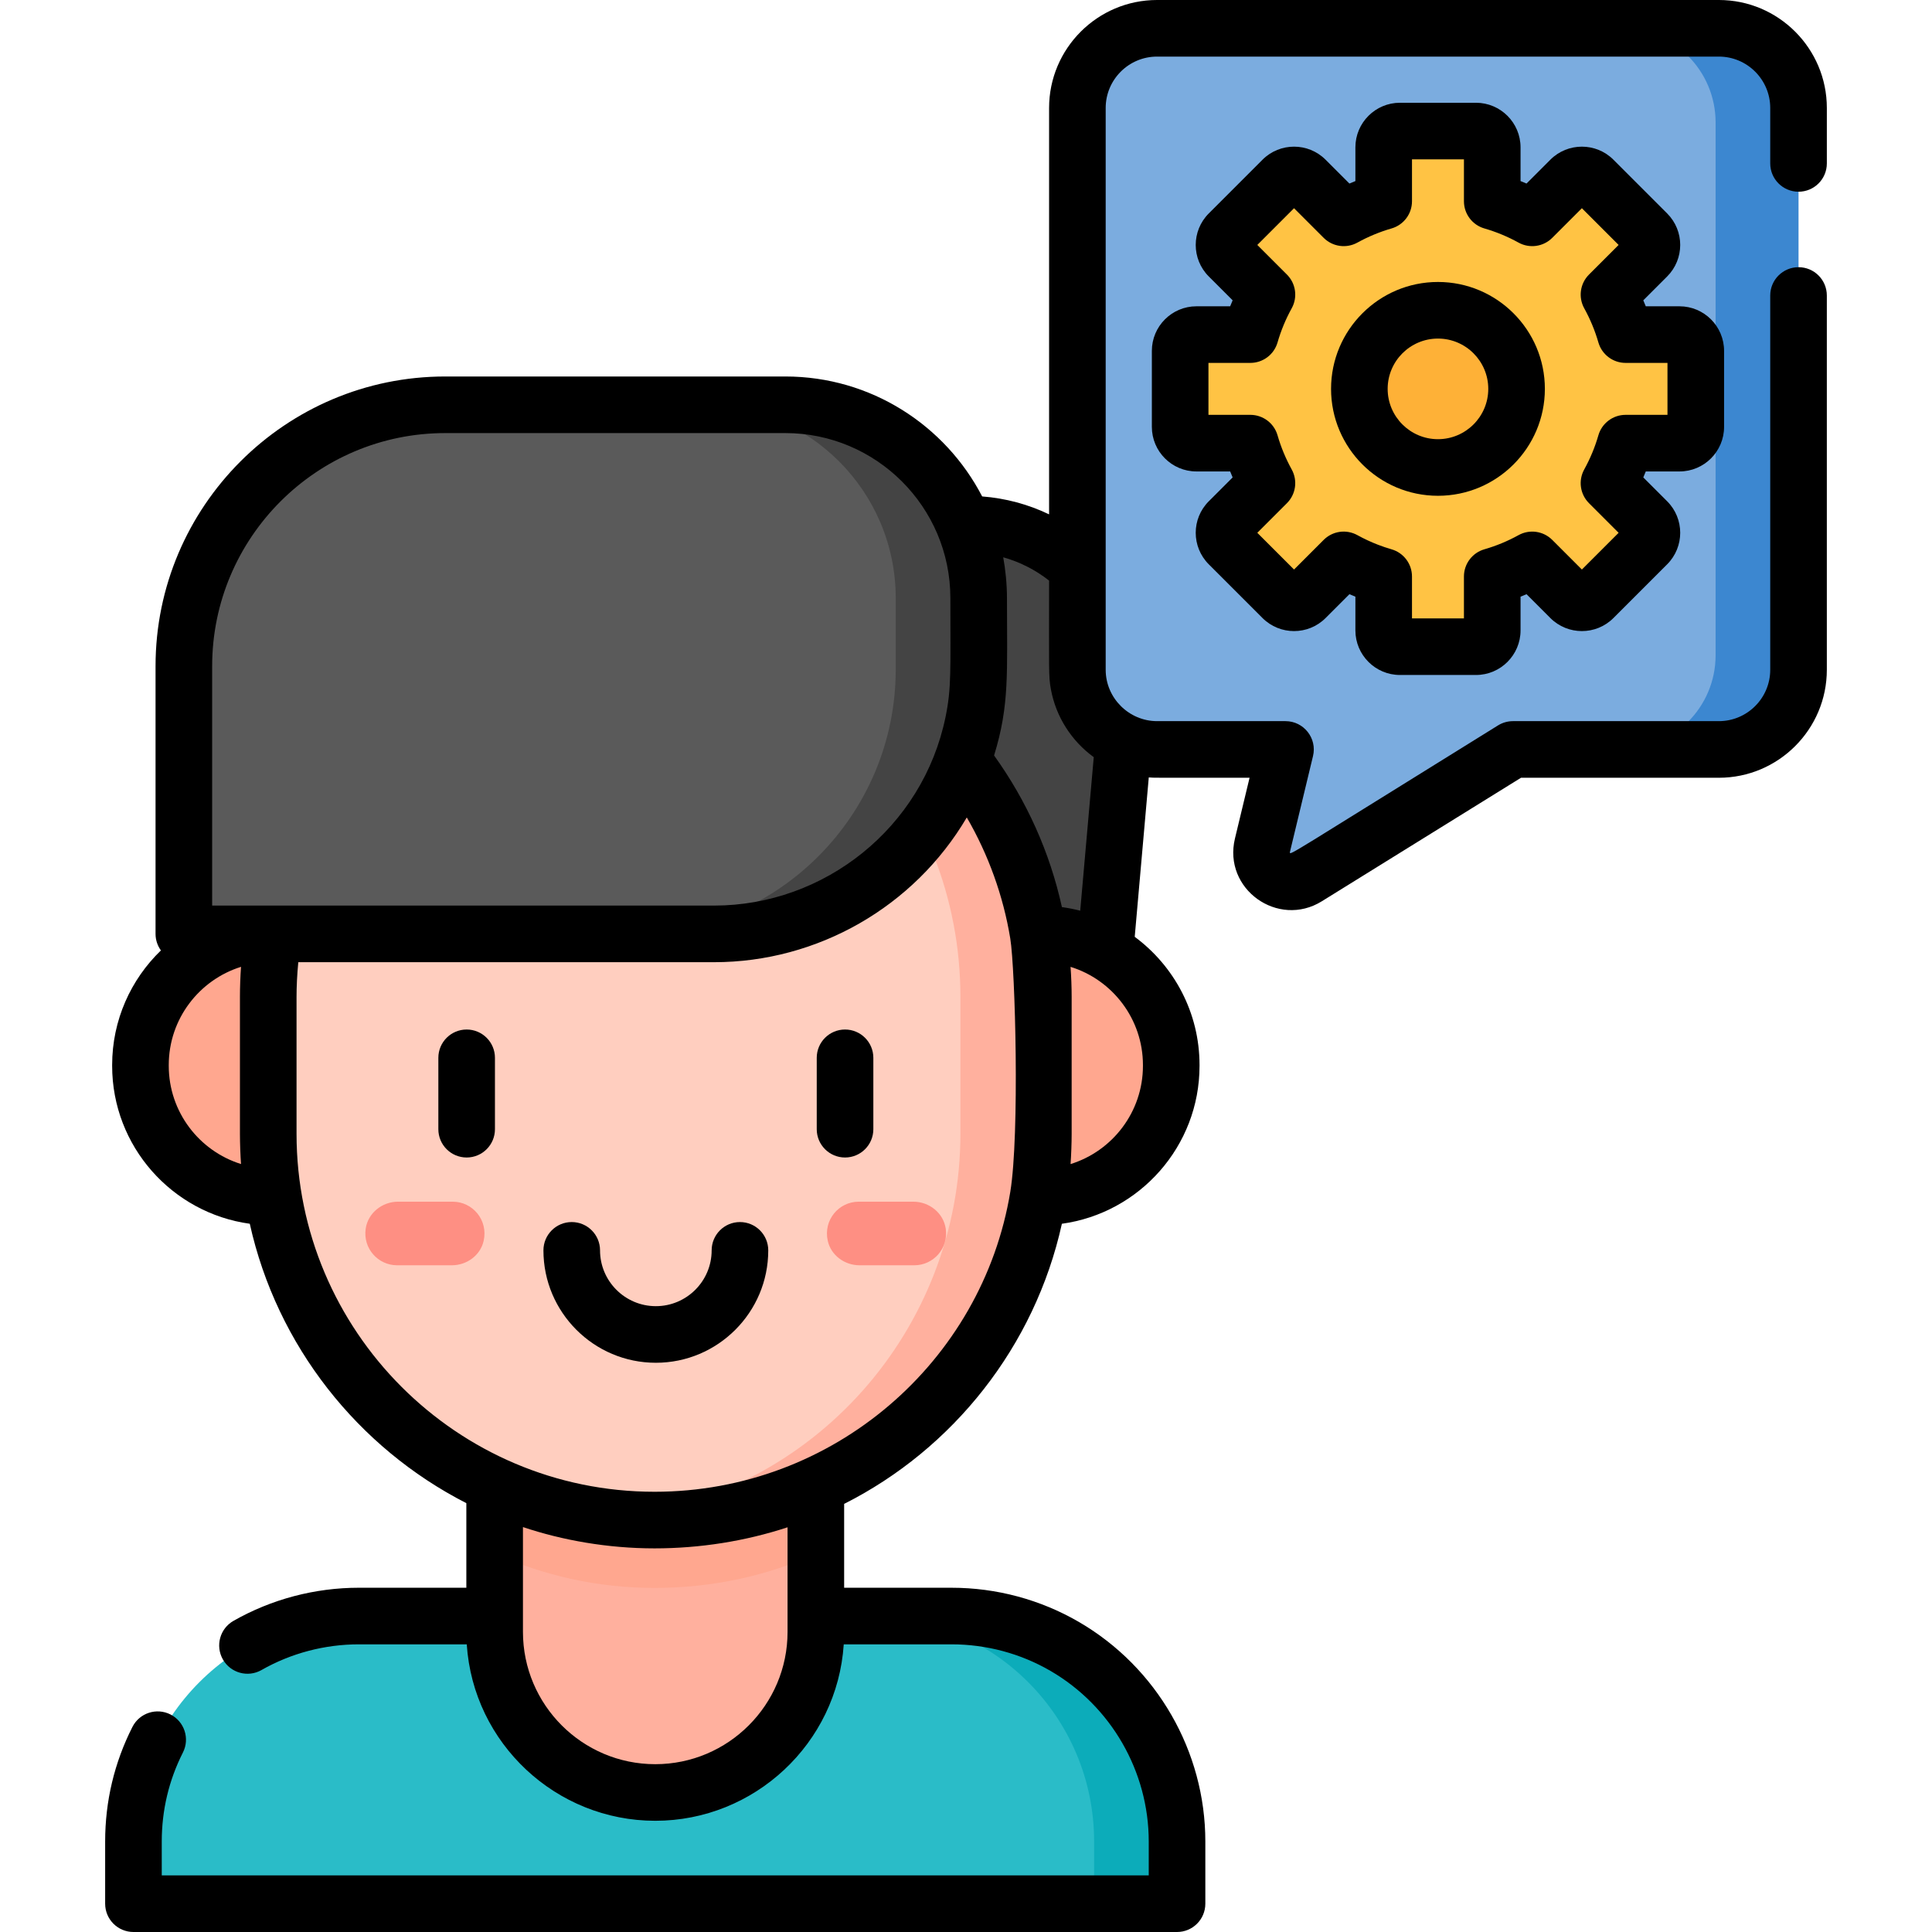 <svg id="Capa_1" enable-background="new 0 0 512 512" height="512" viewBox="0 0 512 512" width="512" xmlns="http://www.w3.org/2000/svg"><g><g><path d="m240.2 428.268c-4.72 0-140.258 0-145.089 0-32.995 0-59.743 26.748-59.743 59.743v16.489h264.572v-16.489c0-32.994-26.746-59.741-59.74-59.743z" fill="#2abcc8"/><path d="m252.186 428.268h-21.978c32.995 0 59.743 26.748 59.743 59.743v16.489h21.978v-16.489c-.001-32.995-26.748-59.743-59.743-59.743z" fill="#0cacba"/><path d="m216.209 411.781-7.829-3.93v-77.809h-69.931v75.145l-7.361 6.479v20.8c0 23.505 19.055 42.561 42.561 42.561s42.561-19.056 42.561-42.561v-20.685z" fill="#ffb09e"/><path d="m131.088 411.666c12.908 5.875 27.249 9.15 42.356 9.15 15.463 0 29.889-3.253 42.766-9.035v-81.739h-85.121v81.624z" fill="#ffa78f"/><path d="m289.526 289.792 9.229-104.673c2.19-24.841-17.385-46.218-42.322-46.218h-80.743v150.891z" fill="#444"/><path d="m225.708 247.49h49.927c19.195 0 34.756 15.561 34.756 34.756v.214c0 19.195-15.561 34.756-34.756 34.756h-49.927z" fill="#ffa78f"/><path d="m121.904 317.215h-49.926c-19.195 0-34.756-15.561-34.756-34.756v-.214c0-19.195 15.561-34.756 34.756-34.756h49.927v69.726z" fill="#ffa78f"/><path d="m167.788 402.261c37.485 0 72.46-20.038 90.332-52.988 7.948-14.653 12.384-31.345 12.384-48.797v-36.283c0-29.271-12.287-55.671-31.984-74.325-18.895-17.895-44.188-27.46-70.212-27.46h-5.296c-53.386 5.518-91.927 50.348-91.927 101.786v36.283c0 50.606 37.251 95.512 91.507 101.785h5.196z" fill="#ffcebf"/><path d="m162.803 162.383c51.53 5.323 91.717 48.872 91.717 101.81v36.283c0 51.438-38.541 96.268-91.928 101.785 61.871 6.525 113.906-41.457 113.906-101.785v-36.283c0-59.732-51.385-108.249-113.695-101.81z" fill="#ffb09e"/><path d="m250.63 325.619c-.607-4.17-4.366-7.16-8.58-7.16h-14.476c-5.286 0-9.435 4.867-8.21 10.364.86 3.862 4.472 6.489 8.429 6.489h14.503c5.069 0 9.093-4.477 8.334-9.693z" fill="#fe8f83"/><path d="m96.911 325.619c.607-4.17 4.366-7.16 8.58-7.16h14.476c5.286 0 9.435 4.867 8.21 10.364-.86 3.862-4.472 6.489-8.429 6.489h-14.503c-5.07 0-9.094-4.477-8.334-9.693z" fill="#fe8f83"/><path d="m441.666 7.5c-4.702 0-122.563 0-131.171 0-13.794 0-24.975 11.182-24.975 24.975v141.161c0 13.794 11.182 24.975 24.975 24.975h30.174l-6.099 25.343c-1.643 6.826 5.811 12.215 11.778 8.515l54.6-33.857h40.717c13.794 0 24.975-11.182 24.975-24.975v-141.162c.002-13.793-11.18-24.975-24.974-24.975z" fill="#7bacdf"/><path d="m445.083 88.672h-14.287c-1.075-3.723-2.558-7.273-4.396-10.6l10.106-10.105c1.685-1.685 1.685-4.417 0-6.103l-14.239-14.239c-1.685-1.685-4.417-1.685-6.102 0l-10.105 10.106c-3.327-1.838-6.877-3.32-10.6-4.396v-14.286c0-2.383-1.932-4.315-4.315-4.315h-20.137c-2.383 0-4.315 1.932-4.315 4.315v14.287c-3.723 1.075-7.273 2.558-10.6 4.396l-10.106-10.106c-1.685-1.685-4.417-1.685-6.102 0l-14.239 14.239c-1.685 1.685-1.685 4.417 0 6.103l10.106 10.105c-1.838 3.327-3.32 6.877-4.395 10.6h-14.287c-2.383 0-4.315 1.932-4.315 4.315v20.137c0 2.383 1.932 4.315 4.315 4.315h14.287c1.075 3.723 2.558 7.273 4.395 10.6l-10.106 10.105c-1.685 1.685-1.685 4.417 0 6.103l14.239 14.239c1.685 1.685 4.417 1.685 6.102 0l10.106-10.106c3.327 1.838 6.877 3.32 10.6 4.396v14.287c0 2.383 1.932 4.315 4.315 4.315h20.137c2.383 0 4.315-1.932 4.315-4.315v-14.287c3.723-1.075 7.273-2.558 10.6-4.396l10.106 10.106c1.685 1.685 4.417 1.685 6.102 0l14.239-14.239c1.685-1.685 1.685-4.417 0-6.103l-10.106-10.105c1.838-3.327 3.32-6.877 4.396-10.6h14.287c2.383 0 4.315-1.932 4.315-4.315v-20.137c-.001-2.384-1.933-4.316-4.316-4.316z" fill="#ffc344"/><circle cx="381.076" cy="103.056" fill="#feb137" r="20.831"/><g><path d="m451.656 7.5h-21.978c13.794 0 24.975 11.182 24.975 24.975v141.161c0 13.794-11.182 24.975-24.975 24.975h21.978c13.794 0 24.975-11.182 24.975-24.975v-141.161c.001-13.793-11.181-24.975-24.975-24.975z" fill="#3c87d0"/></g><path d="m196.133 107.274c-7.578 0-68.559 0-78.148 0-38.252 0-69.263 31.01-69.263 69.263v70.954h128.538c38.72 0 70.108-31.389 70.108-70.108v-18.873c.001-28.298-22.938-51.236-51.235-51.236z" fill="#5a5a5a"/><path d="m167.27 247.49h21.978c38.72 0 70.108-31.389 70.108-70.108v-18.873c0-28.296-22.939-51.235-51.235-51.235h-21.978c28.296 0 51.235 22.938 51.235 51.235v18.873c0 38.72-31.388 70.108-70.108 70.108" fill="#444"/></g><g><path d="m196.095 323.858c-4.142 0-7.5 3.357-7.5 7.5 0 8.155-6.634 14.79-14.789 14.79s-14.79-6.635-14.79-14.79c0-4.143-3.358-7.5-7.5-7.5s-7.5 3.357-7.5 7.5c0 16.427 13.364 29.79 29.79 29.79s29.789-13.363 29.789-29.79c0-4.142-3.358-7.5-7.5-7.5z"/><path d="m223.945 272.834c-4.142 0-7.5 3.357-7.5 7.5v18.916c0 4.143 3.358 7.5 7.5 7.5s7.5-3.357 7.5-7.5v-18.916c0-4.143-3.358-7.5-7.5-7.5z"/><path d="m123.667 272.834c-4.142 0-7.5 3.357-7.5 7.5v18.916c0 4.143 3.358 7.5 7.5 7.5s7.5-3.357 7.5-7.5v-18.916c0-4.143-3.358-7.5-7.5-7.5z"/><path d="m476.632 50.809c4.142 0 7.5-3.357 7.5-7.5v-14.695c0-15.778-12.837-28.614-28.614-28.614h-148.884c-15.778 0-28.614 12.836-28.614 28.614v107.695c-5.533-2.656-11.532-4.274-17.737-4.749-9.785-18.862-29.486-31.787-52.162-31.787h-90.136c-42.327 0-76.763 34.436-76.763 76.763v70.954c0 1.638.531 3.149 1.422 4.383-7.959 7.689-12.923 18.459-12.923 30.373v.213c0 21.338 15.901 39.022 36.474 41.85 7.179 32.325 28.635 59.338 57.391 74.045v22.414h-28.475c-11.663 0-23.156 3.034-33.236 8.776-3.599 2.05-4.855 6.629-2.805 10.229s6.63 4.857 10.229 2.805c7.822-4.455 16.748-6.81 25.813-6.81h28.584c1.723 26.33 23.738 46.759 49.953 46.759 26.236 0 48.231-20.45 49.953-46.759h28.585c9.224 0 18.286 2.434 26.208 7.038.005.003.01.006.015.009 16.05 9.335 26.019 26.651 26.019 45.195v8.99h-261.561v-8.989c0-8.302 1.888-16.235 5.61-23.581 1.873-3.695.396-8.208-3.299-10.08-3.695-1.873-8.208-.396-10.081 3.299-4.798 9.467-7.23 19.683-7.23 30.362v16.489c0 4.143 3.358 7.5 7.5 7.5h276.56c4.142 0 7.5-3.357 7.5-7.5v-16.489c0-23.866-12.828-46.15-33.479-58.162-.006-.004-.012-.007-.019-.011-10.208-5.934-21.877-9.069-33.745-9.069h-28.477v-22.223c28.811-14.517 50.523-41.681 57.703-74.236 20.575-2.827 36.478-20.512 36.478-41.851v-.213c0-13.915-6.764-26.277-17.174-33.981l3.725-42.245c1.668.128-.014.093 26.71.093l-3.871 16.086c-3.239 13.423 11.433 23.842 23.022 16.646l52.784-32.731h52.432c15.778 0 28.614-12.837 28.614-28.615v-99.19c0-4.143-3.358-7.5-7.5-7.5s-7.5 3.357-7.5 7.5v99.188c0 7.508-6.107 13.615-13.614 13.615h-54.568c-1.396 0-2.766.39-3.953 1.126-55.699 34.539-55.156 34.521-55.156 33.629 0-.028.004-.079.023-.157l6.099-25.343c1.135-4.716-2.446-9.255-7.292-9.255h-34.036c-7.419 0-13.614-6.105-13.614-13.615 0-4.894 0-141.124 0-148.883 0-7.507 6.107-13.614 13.614-13.614h148.883c7.507 0 13.614 6.107 13.614 13.614v14.694c.001 4.143 3.359 7.501 7.501 7.501zm-420.409 189.181v-63.454c0-34.056 27.707-61.763 61.763-61.763h90.136c24.068 0 43.735 19.582 43.735 43.735 0 19.216.316 23.722-1.274 31.472-6.038 29.433-32.193 50.009-61.335 50.009-3.904.001-129.116.001-133.025.001zm7.654 68.496c-11.085-3.458-19.155-13.818-19.155-26.027v-.213c0-12.208 8.068-22.567 19.153-26.026-.177 2.433-.29 5.43-.29 7.974v36.282c0 2.604.134 5.852.292 8.01zm144.832 123.98c0 19.333-15.728 35.062-35.061 35.062s-35.061-15.729-35.061-35.062c0-10.68 0-17.277 0-27.774 10.421 3.493 22.479 5.643 34.856 5.643 12.039 0 24.062-1.902 35.266-5.586zm-35.266-37.132c-52.399 0-94.858-42.663-94.858-94.858v-36.282c0-2.649.136-5.813.465-9.203h110.199c27.373 0 52.997-14.632 66.959-38.361 5.733 9.892 9.668 20.789 11.522 32.077 1.325 8.067 2.5 51.952.008 67.141-7.423 45.023-46.881 79.486-94.295 79.486zm129.447-112.875c0 12.219-8.081 22.585-19.18 26.034.169-2.343.288-5.557.288-8.018v-36.282c0-2.437-.102-5.369-.291-7.965 11.119 3.435 19.183 13.841 19.183 26.018zm-16.622-41.112c-1.452-.378-3.148-.72-4.852-.958-3.177-14.456-9.291-28.094-17.975-40.183 4.123-13.38 3.416-21.81 3.416-41.697 0-3.718-.415-7.713-.996-10.82 4.398 1.229 8.526 3.317 12.159 6.178 0 23.936-.164 25.337.468 28.753 1.341 7.384 5.52 13.787 11.367 18.036z"/><path d="m381.076 74.725c-15.622 0-28.332 12.709-28.332 28.331s12.709 28.332 28.332 28.332c15.622 0 28.331-12.71 28.331-28.332s-12.709-28.331-28.331-28.331zm0 41.663c-7.351 0-13.332-5.98-13.332-13.332 0-7.351 5.98-13.331 13.332-13.331 7.351 0 13.331 5.98 13.331 13.331s-5.98 13.332-13.331 13.332z"/><path d="m445.083 124.939c6.515 0 11.815-5.3 11.815-11.814v-20.138c0-6.515-5.3-11.814-11.815-11.814h-8.937c-.211-.53-.43-1.059-.656-1.583l6.32-6.319c4.617-4.616 4.619-12.09 0-16.71l-14.24-14.239c-4.606-4.605-12.102-4.605-16.708 0l-6.32 6.321c-.524-.227-1.052-.445-1.582-.656v-8.938c0-6.515-5.3-11.815-11.815-11.815h-20.137c-6.515 0-11.815 5.301-11.815 11.815v8.938c-.53.211-1.058.43-1.582.656l-6.321-6.321c-4.606-4.605-12.101-4.605-16.708 0l-14.24 14.24c-4.616 4.617-4.617 12.091.001 16.709l6.32 6.319c-.226.524-.445 1.053-.656 1.583h-8.937c-6.515 0-11.815 5.3-11.815 11.814v20.138c0 6.515 5.3 11.814 11.815 11.814h8.937c.211.53.43 1.059.656 1.583l-6.32 6.319c-4.617 4.616-4.619 12.09 0 16.71l14.24 14.239c4.606 4.605 12.102 4.606 16.709-.001l6.319-6.319c.525.227 1.053.445 1.583.656v8.937c0 6.515 5.3 11.814 11.815 11.814h20.137c6.515 0 11.815-5.3 11.815-11.814v-8.938c.53-.211 1.058-.43 1.582-.656l6.321 6.321c4.606 4.605 12.102 4.605 16.708 0l14.24-14.24c4.616-4.617 4.617-12.091-.001-16.709l-6.32-6.319c.226-.524.445-1.053.656-1.583zm-14.287-15c-3.341 0-6.279 2.21-7.206 5.419-.906 3.139-2.169 6.186-3.755 9.056-1.616 2.925-1.102 6.566 1.262 8.93l7.854 7.854-9.735 9.734-7.853-7.854c-2.363-2.362-6.005-2.879-8.931-1.262-2.869 1.585-5.915 2.848-9.054 3.754-3.21.927-5.419 3.865-5.419 7.206v11.102h-13.767v-11.102c0-3.342-2.211-6.28-5.422-7.206-1.197-.346-2.396-.748-3.565-1.198-1.873-.72-3.718-1.58-5.486-2.557-2.926-1.616-6.567-1.102-8.93 1.263l-7.853 7.854-9.735-9.734 7.854-7.854c2.363-2.363 2.877-6.005 1.262-8.93-1.585-2.87-2.849-5.917-3.755-9.056-.927-3.209-3.865-5.419-7.206-5.419h-11.102v-13.766h11.102c3.341 0 6.279-2.21 7.206-5.419.906-3.139 2.169-6.186 3.755-9.056 1.616-2.925 1.102-6.566-1.262-8.93l-7.854-7.854 9.735-9.734 7.854 7.854c2.363 2.362 6.003 2.879 8.929 1.262 2.87-1.585 5.917-2.849 9.057-3.756 3.209-.928 5.417-3.865 5.417-7.205v-11.102h13.767v11.102c0 3.34 2.209 6.277 5.417 7.205 3.14.907 6.187 2.171 9.057 3.756 2.925 1.616 6.566 1.1 8.929-1.262l7.854-7.854 9.735 9.734-7.854 7.854c-2.363 2.363-2.877 6.005-1.262 8.93 1.585 2.87 2.849 5.917 3.755 9.056.927 3.209 3.865 5.419 7.206 5.419h11.102v13.767h-11.103z"/></g></g></svg>